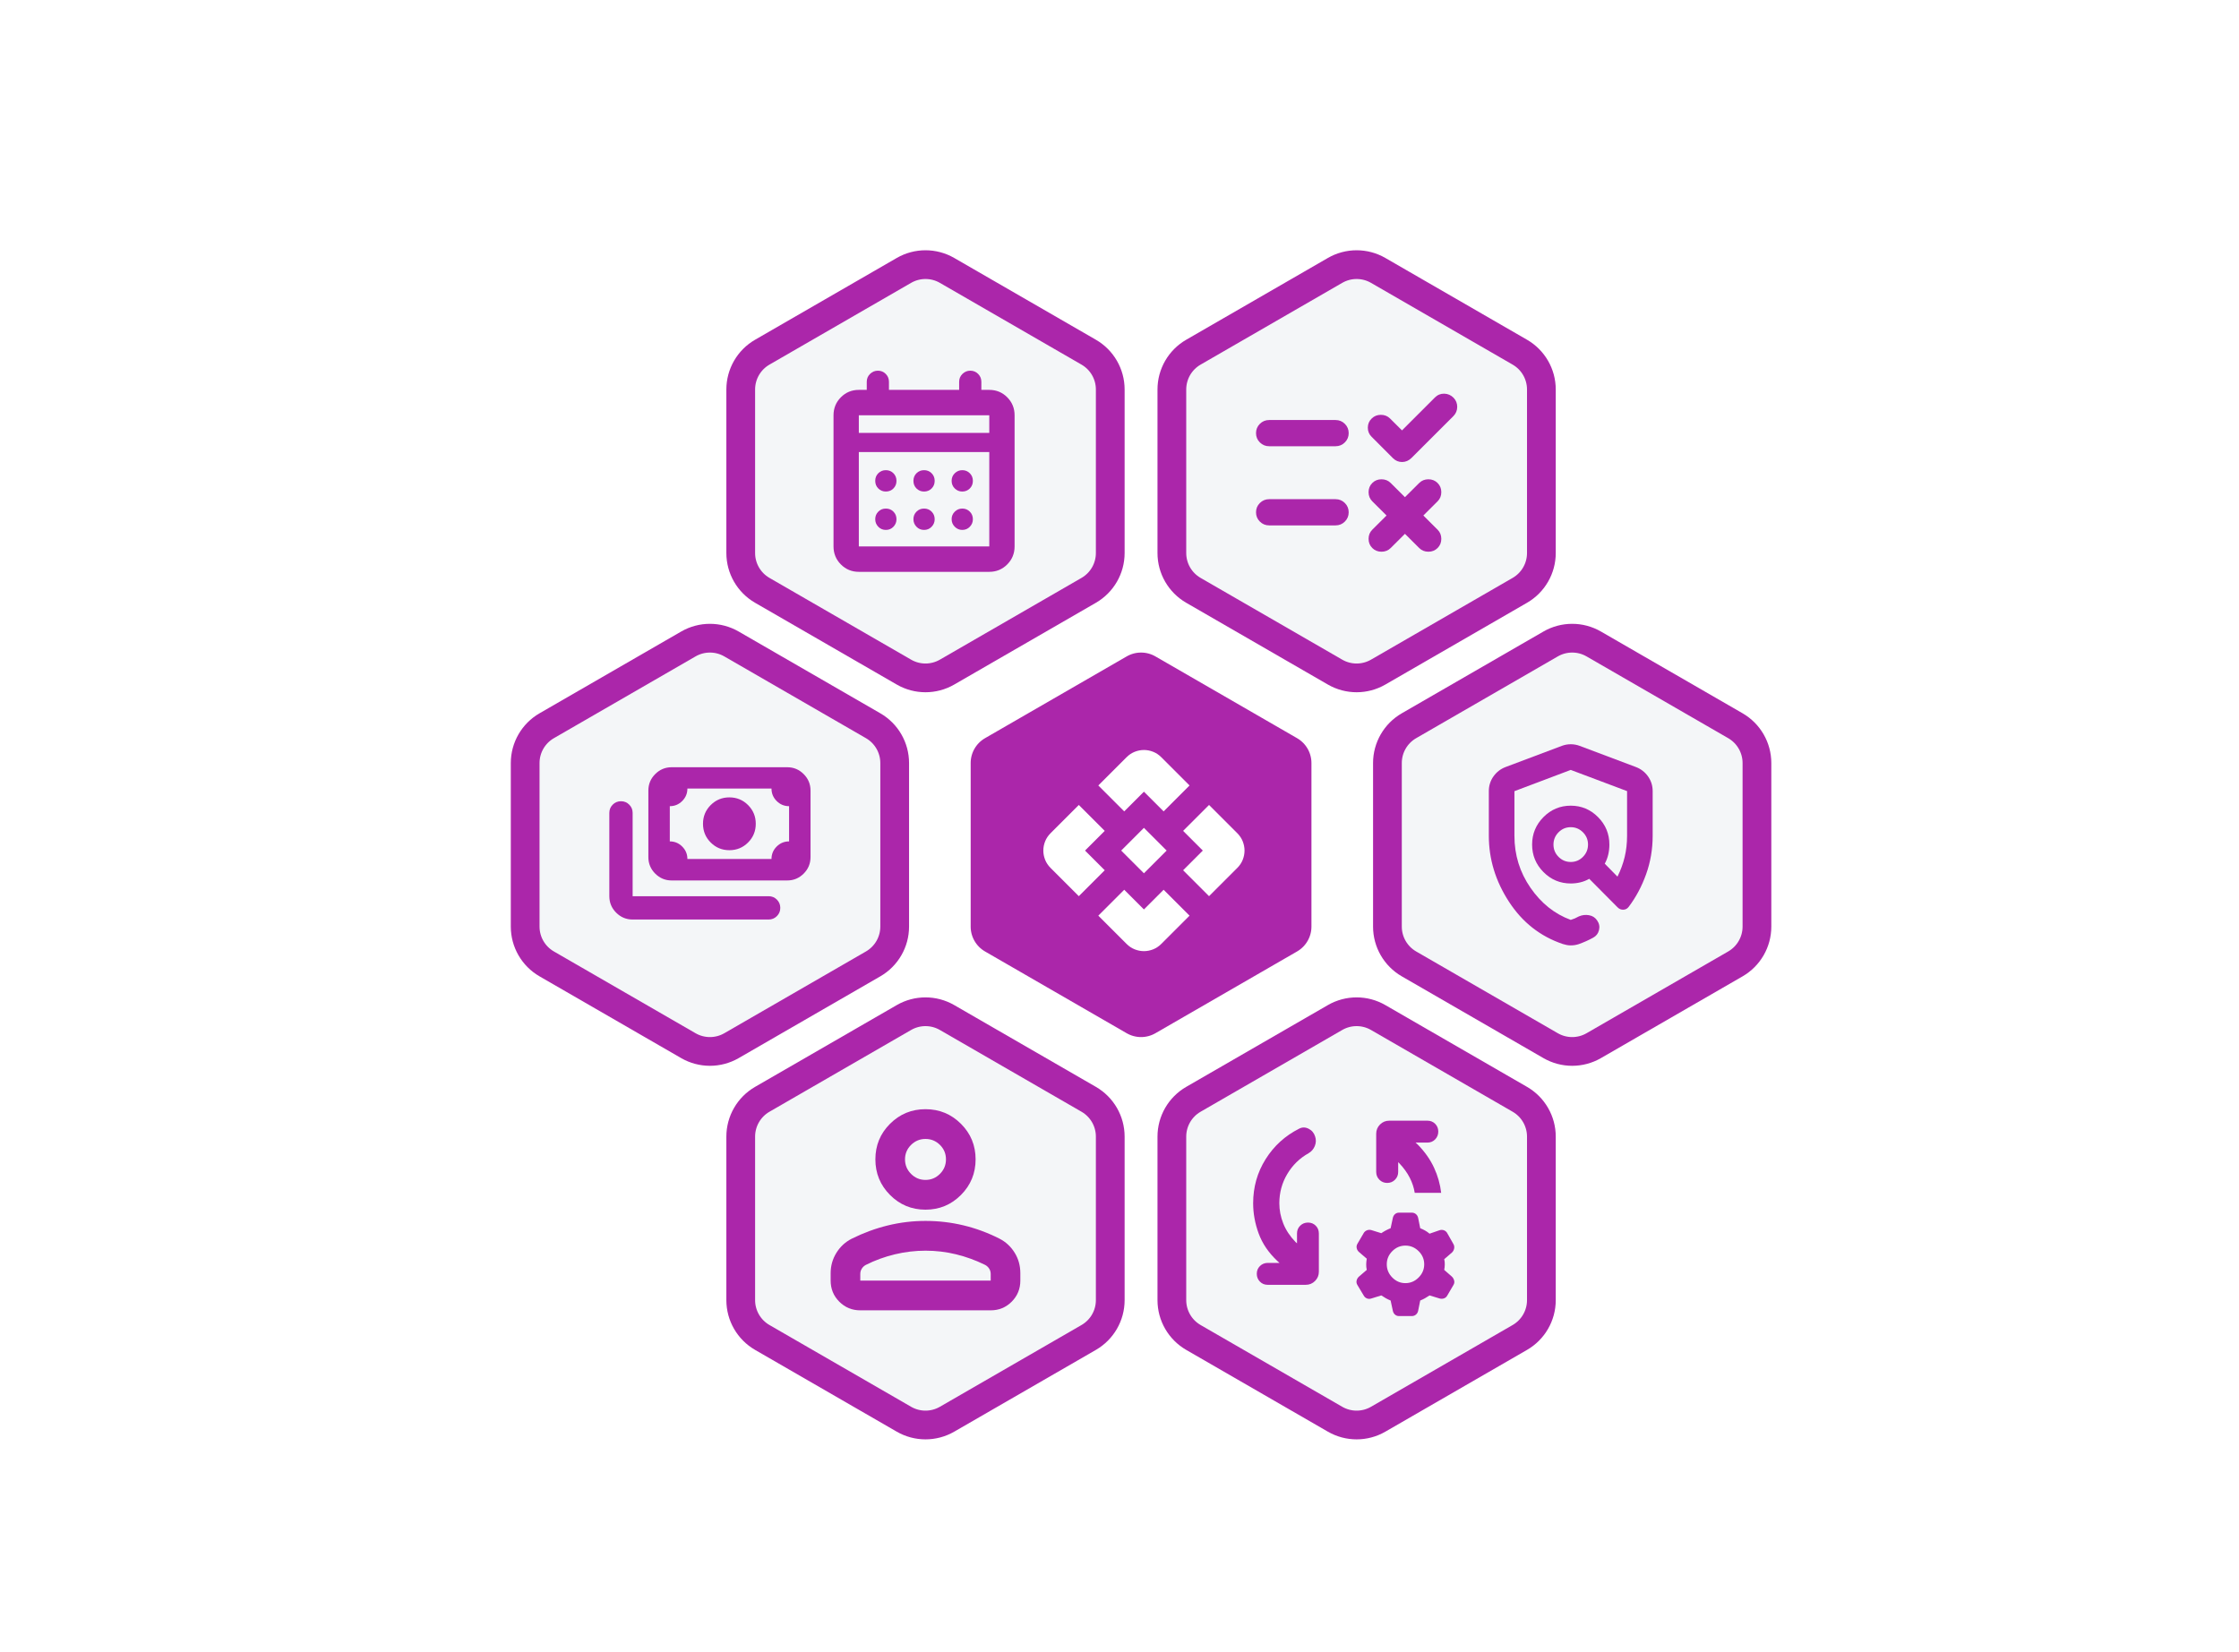 <svg width="779" height="575" viewBox="0 0 779 575" fill="none" xmlns="http://www.w3.org/2000/svg">
<g filter="url(#filter0_dd_40_823)">
<path d="M307.5 87.103C312.141 84.424 317.859 84.424 322.5 87.103L371.782 115.557C376.423 118.236 379.282 123.188 379.282 128.547V185.453C379.282 190.812 376.423 195.764 371.782 198.443L322.5 226.896C317.859 229.576 312.141 229.576 307.5 226.896L258.218 198.443C253.577 195.764 250.718 190.812 250.718 185.453V128.547C250.718 123.188 253.577 118.236 258.218 115.557L307.5 87.103Z" fill="#F4F6F8" stroke="#AB26AA" stroke-width="10"/>
<path d="M291.805 192C289.352 192 287.271 191.141 285.563 189.424C283.854 187.707 283 185.616 283 183.15V137.529C283 135.063 283.854 132.972 285.563 131.255C287.271 129.538 289.352 128.679 291.805 128.679H294.564V125.859C294.564 124.787 294.945 123.876 295.707 123.125C296.469 122.375 297.384 122 298.45 122C299.517 122 300.423 122.375 301.17 123.125C301.916 123.876 302.289 124.787 302.289 125.859V128.679H326.711V125.859C326.711 124.787 327.092 123.876 327.854 123.125C328.616 122.375 329.53 122 330.596 122C331.663 122 332.569 122.375 333.316 123.125C334.062 123.876 334.436 124.787 334.436 125.859V128.679H337.195C339.648 128.679 341.729 129.538 343.437 131.255C345.146 132.972 346 135.063 346 137.529V183.15C346 185.616 345.146 187.707 343.437 189.424C341.729 191.141 339.648 192 337.195 192H291.805ZM291.805 183.15H337.195V150.321H291.805V183.15ZM291.805 143.642H337.195V137.529H291.805V143.642ZM314.5 164.056C313.452 164.056 312.574 163.7 311.865 162.988C311.156 162.275 310.802 161.393 310.802 160.34C310.802 159.286 311.156 158.404 311.865 157.691C312.574 156.979 313.452 156.623 314.5 156.623C315.548 156.623 316.426 156.979 317.135 157.691C317.844 158.404 318.198 159.286 318.198 160.34C318.198 161.393 317.844 162.275 317.135 162.988C316.426 163.7 315.548 164.056 314.5 164.056ZM301.21 164.056C300.162 164.056 299.284 163.7 298.575 162.988C297.866 162.275 297.512 161.393 297.512 160.34C297.512 159.286 297.866 158.404 298.575 157.691C299.284 156.979 300.162 156.623 301.21 156.623C302.257 156.623 303.136 156.979 303.844 157.691C304.553 158.404 304.908 159.286 304.908 160.34C304.908 161.393 304.553 162.275 303.844 162.988C303.136 163.7 302.257 164.056 301.21 164.056ZM327.79 164.056C326.786 164.056 325.919 163.7 325.188 162.988C324.458 162.275 324.092 161.393 324.092 160.34C324.092 159.286 324.458 158.404 325.188 157.691C325.919 156.979 326.794 156.623 327.814 156.623C328.834 156.623 329.701 156.979 330.416 157.691C331.131 158.404 331.489 159.286 331.489 160.34C331.489 161.393 331.134 162.275 330.425 162.988C329.716 163.7 328.838 164.056 327.79 164.056ZM314.5 177.415C313.452 177.415 312.574 177.048 311.865 176.313C311.156 175.579 310.802 174.699 310.802 173.674C310.802 172.649 311.156 171.777 311.865 171.059C312.574 170.34 313.452 169.981 314.5 169.981C315.548 169.981 316.426 170.337 317.135 171.049C317.844 171.762 318.198 172.645 318.198 173.698C318.198 174.707 317.844 175.579 317.135 176.313C316.426 177.048 315.548 177.415 314.5 177.415ZM301.21 177.415C300.162 177.415 299.284 177.048 298.575 176.313C297.866 175.579 297.512 174.699 297.512 173.674C297.512 172.649 297.866 171.777 298.575 171.059C299.284 170.34 300.162 169.981 301.21 169.981C302.257 169.981 303.136 170.337 303.844 171.049C304.553 171.762 304.908 172.645 304.908 173.698C304.908 174.707 304.553 175.579 303.844 176.313C303.136 177.048 302.257 177.415 301.21 177.415ZM327.79 177.415C326.786 177.415 325.919 177.048 325.188 176.313C324.458 175.579 324.092 174.699 324.092 173.674C324.092 172.649 324.458 171.777 325.188 171.059C325.919 170.34 326.794 169.981 327.814 169.981C328.834 169.981 329.701 170.337 330.416 171.049C331.131 171.762 331.489 172.645 331.489 173.698C331.489 174.707 331.134 175.579 330.425 176.313C329.716 177.048 328.838 177.415 327.79 177.415Z" fill="#AB26AA"/>
<path d="M457.5 87.103C462.141 84.424 467.859 84.424 472.5 87.103L521.782 115.557C526.423 118.236 529.282 123.188 529.282 128.547V185.453C529.282 190.812 526.423 195.764 521.782 198.443L472.5 226.896C467.859 229.576 462.141 229.576 457.5 226.896L408.218 198.443C403.577 195.764 400.718 190.812 400.718 185.453V128.547C400.718 123.188 403.577 118.236 408.218 115.557L457.5 87.103Z" fill="#F4F6F8" stroke="#AB26AA" stroke-width="10"/>
<path d="M481.813 178.776L476.856 183.713C475.994 184.571 474.926 185 473.654 185C472.381 185 471.314 184.571 470.452 183.713C469.59 182.854 469.159 181.791 469.159 180.524C469.159 179.256 469.59 178.193 470.452 177.335L475.409 172.398L470.452 167.461C469.59 166.603 469.159 165.54 469.159 164.273C469.159 163.005 469.59 161.942 470.452 161.084C471.314 160.225 472.381 159.796 473.654 159.796C474.926 159.796 475.994 160.225 476.856 161.084L481.813 166.02L486.769 161.084C487.631 160.225 488.698 159.796 489.971 159.796C491.244 159.796 492.311 160.225 493.173 161.084C494.035 161.942 494.466 163.005 494.466 164.273C494.466 165.54 494.035 166.603 493.173 167.461L488.217 172.398L493.173 177.335C494.035 178.193 494.466 179.256 494.466 180.524C494.466 181.791 494.035 182.854 493.173 183.713C492.311 184.571 491.244 185 489.971 185C488.698 185 487.631 184.571 486.769 183.713L481.813 178.776ZM480.787 142.777L492.23 131.332C493.15 130.416 494.233 129.973 495.481 130.001C496.728 130.03 497.812 130.502 498.732 131.418C499.593 132.334 500.016 133.405 500 134.631C499.983 135.857 499.544 136.912 498.682 137.795L484.075 152.382C483.156 153.298 482.08 153.764 480.849 153.78C479.618 153.796 478.542 153.346 477.622 152.43L470.238 145.027C469.343 144.169 468.896 143.106 468.896 141.838C468.896 140.57 469.343 139.507 470.238 138.649C471.1 137.791 472.167 137.362 473.44 137.362C474.713 137.362 475.78 137.791 476.641 138.649L480.787 142.777ZM434.581 166.716H457.659C458.932 166.716 460.014 167.16 460.905 168.047C461.795 168.934 462.24 170.011 462.24 171.279C462.24 172.547 461.795 173.624 460.905 174.511C460.014 175.398 458.932 175.841 457.659 175.841H434.581C433.309 175.841 432.227 175.398 431.336 174.511C430.445 173.624 430 172.547 430 171.279C430 170.011 430.445 168.934 431.336 168.047C432.227 167.16 433.309 166.716 434.581 166.716ZM434.581 139.169H457.659C458.932 139.169 460.014 139.613 460.905 140.5C461.795 141.387 462.24 142.464 462.24 143.732C462.24 145 461.795 146.077 460.905 146.963C460.014 147.851 458.932 148.294 457.659 148.294H434.581C433.309 148.294 432.227 147.851 431.336 146.963C430.445 146.077 430 145 430 143.732C430 142.464 430.445 141.387 431.336 140.5C432.227 139.613 433.309 139.169 434.581 139.169Z" fill="#AB26AA"/>
<path d="M307.5 347.104C312.141 344.424 317.859 344.424 322.5 347.104L371.782 375.557C376.423 378.236 379.282 383.188 379.282 388.547V445.453C379.282 450.812 376.423 455.764 371.782 458.443L322.5 486.896C317.859 489.576 312.141 489.576 307.5 486.896L258.218 458.443C253.577 455.764 250.718 450.812 250.718 445.453V388.547C250.718 383.188 253.577 378.236 258.218 375.557L307.5 347.104Z" fill="#F4F6F8" stroke="#AB26AA" stroke-width="10"/>
<path d="M315 413.972C310.17 413.972 306.056 412.266 302.66 408.854C299.263 405.443 297.565 401.31 297.565 396.458C297.565 391.606 299.263 387.483 302.66 384.09C306.056 380.697 310.17 379 315 379C319.83 379 323.944 380.697 327.34 384.09C330.737 387.483 332.435 391.606 332.435 396.458C332.435 401.31 330.737 405.443 327.34 408.854C323.944 412.266 319.83 413.972 315 413.972ZM282 438.641V436.066C282 433.509 282.663 431.158 283.988 429.014C285.313 426.87 287.074 425.234 289.271 424.106C293.402 422.049 297.615 420.498 301.911 419.451C306.207 418.405 310.57 417.881 315 417.881C319.5 417.881 323.899 418.395 328.196 419.423C332.494 420.452 336.671 421.994 340.729 424.05C342.926 425.173 344.687 426.802 346.012 428.936C347.337 431.069 348 433.446 348 436.066V438.641C348 441.527 347 443.975 344.999 445.985C342.998 447.995 340.561 449 337.688 449H292.312C289.439 449 287.002 447.995 285.001 445.985C283 443.975 282 441.527 282 438.641ZM292.312 438.641H337.688V436.342C337.688 435.661 337.51 435.042 337.153 434.485C336.796 433.928 336.326 433.495 335.742 433.185C332.46 431.574 329.09 430.347 325.633 429.504C322.176 428.661 318.632 428.24 315 428.24C311.441 428.24 307.897 428.661 304.367 429.504C300.836 430.347 297.467 431.574 294.258 433.185C293.674 433.495 293.204 433.928 292.847 434.485C292.49 435.042 292.312 435.661 292.312 436.342V438.641ZM314.998 403.614C316.956 403.614 318.633 402.913 320.029 401.512C321.425 400.112 322.123 398.428 322.123 396.46C322.123 394.493 321.426 392.818 320.031 391.434C318.636 390.051 316.96 389.359 315.002 389.359C313.044 389.359 311.367 390.054 309.971 391.444C308.575 392.834 307.877 394.506 307.877 396.458C307.877 398.426 308.574 400.11 309.969 401.511C311.364 402.913 313.04 403.614 314.998 403.614Z" fill="#AB26AA"/>
<path d="M457.5 347.104C462.141 344.424 467.859 344.424 472.5 347.104L521.782 375.557C526.423 378.236 529.282 383.188 529.282 388.547V445.453C529.282 450.812 526.423 455.764 521.782 458.443L472.5 486.896C467.859 489.576 462.141 489.576 457.5 486.896L408.218 458.443C403.577 455.764 400.718 450.812 400.718 445.453V388.547C400.718 383.188 403.577 378.236 408.218 375.557L457.5 347.104Z" fill="#F4F6F8" stroke="#AB26AA" stroke-width="10"/>
<path d="M438.163 432.493L437.371 431.773C434.359 428.934 432.211 425.771 430.926 422.283C429.642 418.795 429 415.278 429 411.732C429 406.102 430.45 400.984 433.35 396.376C436.25 391.769 440.134 388.238 445.001 385.784C446.063 385.227 447.158 385.231 448.285 385.796C449.412 386.361 450.167 387.249 450.551 388.46C450.935 389.583 450.905 390.696 450.46 391.801C450.015 392.907 449.278 393.755 448.249 394.345C445.152 396.086 442.688 398.5 440.858 401.584C439.026 404.669 438.111 408.052 438.111 411.732C438.111 414.123 438.565 416.467 439.475 418.763C440.384 421.059 441.805 423.21 443.739 425.214L444.258 425.686V422.246C444.258 421.171 444.628 420.271 445.368 419.545C446.108 418.819 447.014 418.456 448.084 418.456C449.156 418.456 450.054 418.819 450.777 419.545C451.501 420.271 451.863 421.171 451.863 422.246V435.55C451.863 436.82 451.42 437.899 450.534 438.787C449.649 439.675 448.573 440.119 447.307 440.119H434.041C432.97 440.119 432.073 439.748 431.349 439.006C430.625 438.264 430.263 437.356 430.263 436.281C430.263 435.207 430.633 434.307 431.373 433.581C432.113 432.856 433.018 432.493 434.09 432.493H438.163ZM479.464 397.433V400.825C479.464 401.9 479.094 402.808 478.355 403.55C477.615 404.292 476.709 404.663 475.638 404.663C474.566 404.663 473.66 404.292 472.921 403.55C472.181 402.808 471.811 401.9 471.811 400.825V387.569C471.811 386.299 472.254 385.22 473.139 384.332C474.025 383.444 475.101 383 476.366 383H489.633C490.704 383 491.601 383.363 492.325 384.089C493.049 384.815 493.411 385.715 493.411 386.789C493.411 387.863 493.049 388.772 492.325 389.514C491.601 390.256 490.704 390.627 489.633 390.627H485.511L486.303 391.346C488.749 393.858 490.627 396.529 491.936 399.36C493.246 402.191 494.072 405.108 494.416 408.111H485.219C484.933 406.295 484.349 404.532 483.469 402.823C482.588 401.114 481.41 399.475 479.935 397.906L479.464 397.433ZM479.771 451C479.215 451 478.744 450.83 478.356 450.491C477.969 450.151 477.718 449.715 477.603 449.183L476.83 445.585C476.272 445.362 475.724 445.101 475.187 444.801C474.65 444.501 474.115 444.17 473.583 443.808L470.129 444.879C469.598 445.059 469.088 445.053 468.599 444.861C468.109 444.669 467.734 444.335 467.472 443.861L465.263 440.168C464.969 439.694 464.88 439.19 464.994 438.658C465.109 438.126 465.374 437.667 465.79 437.282L468.53 434.929C468.383 434.286 468.318 433.637 468.334 432.98C468.35 432.322 468.415 431.673 468.53 431.031L465.79 428.677C465.374 428.292 465.117 427.834 465.019 427.301C464.921 426.769 465.018 426.266 465.312 425.791L467.472 422.099C467.734 421.657 468.109 421.34 468.599 421.147C469.088 420.955 469.598 420.932 470.129 421.079L473.583 422.152C474.115 421.79 474.65 421.467 475.187 421.183C475.724 420.899 476.272 420.646 476.83 420.424L477.603 416.826C477.718 416.294 477.969 415.857 478.356 415.517C478.744 415.178 479.215 415.008 479.771 415.008H484.188C484.743 415.008 485.223 415.178 485.627 415.517C486.03 415.857 486.289 416.294 486.404 416.826L487.129 420.424C487.687 420.646 488.234 420.906 488.771 421.202C489.308 421.498 489.843 421.872 490.376 422.324L493.84 421.128C494.371 420.948 494.887 420.955 495.389 421.147C495.892 421.34 496.274 421.673 496.535 422.148L498.695 425.964C498.957 426.438 499.036 426.942 498.934 427.474C498.832 428.006 498.589 428.465 498.206 428.85L495.478 431.203C495.624 431.763 495.69 432.384 495.674 433.066C495.658 433.748 495.592 434.369 495.478 434.929L498.168 437.282C498.552 437.667 498.809 438.126 498.94 438.658C499.07 439.19 498.989 439.694 498.695 440.168L496.535 443.861C496.274 444.335 495.898 444.661 495.408 444.836C494.919 445.013 494.409 445.027 493.878 444.879L490.376 443.808C489.843 444.17 489.308 444.501 488.771 444.801C488.234 445.101 487.687 445.362 487.129 445.585L486.404 449.183C486.289 449.715 486.03 450.151 485.627 450.491C485.223 450.83 484.743 451 484.188 451H479.771ZM481.979 439.535C483.74 439.535 485.27 438.884 486.568 437.582C487.866 436.281 488.516 434.746 488.516 432.98C488.516 431.213 487.866 429.687 486.568 428.401C485.27 427.116 483.74 426.473 481.979 426.473C480.218 426.473 478.696 427.116 477.414 428.401C476.132 429.687 475.492 431.213 475.492 432.98C475.492 434.746 476.132 436.281 477.414 437.582C478.696 438.884 480.218 439.535 481.979 439.535Z" fill="#AB26AA"/>
<path d="M232.5 217.104C237.141 214.424 242.859 214.424 247.5 217.104L296.782 245.557C301.423 248.236 304.282 253.188 304.282 258.547V315.453C304.282 320.812 301.423 325.764 296.782 328.443L247.5 356.896C242.859 359.576 237.141 359.576 232.5 356.896L183.218 328.443C178.577 325.764 175.718 320.812 175.718 315.453V258.547C175.718 253.188 178.577 248.236 183.218 245.557L232.5 217.104Z" fill="#F4F6F8" stroke="#AB26AA" stroke-width="10"/>
<path d="M246.769 288.871C244.219 288.871 242.051 287.978 240.266 286.191C238.481 284.403 237.589 282.233 237.589 279.68C237.589 277.127 238.481 274.957 240.266 273.17C242.051 271.383 244.219 270.49 246.769 270.49C249.319 270.49 251.486 271.383 253.271 273.17C255.056 274.957 255.949 277.127 255.949 279.68C255.949 282.233 255.056 284.403 253.271 286.191C251.486 287.978 249.319 288.871 246.769 288.871ZM226.689 299.404C224.459 299.404 222.55 298.609 220.962 297.019C219.374 295.429 218.58 293.518 218.58 291.285V268.118C218.58 265.886 219.374 263.975 220.962 262.385C222.55 260.795 224.459 260 226.689 260H266.891C269.121 260 271.03 260.795 272.618 262.385C274.206 263.975 275 265.886 275 268.118V291.285C275 293.518 274.206 295.429 272.618 297.019C271.03 298.609 269.121 299.404 266.891 299.404H226.689ZM232.16 291.935H261.42C261.42 290.25 262.019 288.807 263.218 287.607C264.416 286.408 265.857 285.808 267.54 285.808V273.553C265.857 273.553 264.416 272.953 263.218 271.753C262.019 270.554 261.42 269.111 261.42 267.426H232.16C232.16 269.111 231.561 270.554 230.363 271.753C229.164 272.953 227.723 273.553 226.04 273.553V285.808C227.723 285.808 229.164 286.408 230.363 287.607C231.561 288.807 232.16 290.25 232.16 291.935ZM260.425 313H213.109C210.879 313 208.97 312.205 207.382 310.615C205.794 309.026 205 307.114 205 304.882V275.891C205 274.763 205.394 273.805 206.182 273.016C206.97 272.226 207.928 271.832 209.054 271.832C210.181 271.832 211.138 272.226 211.926 273.016C212.715 273.805 213.109 274.763 213.109 275.891V304.882H260.425C261.552 304.882 262.509 305.276 263.297 306.066C264.086 306.854 264.48 307.813 264.48 308.941C264.48 310.069 264.086 311.027 263.297 311.817C262.509 312.606 261.552 313 260.425 313Z" fill="#AB26AA"/>
<path d="M382.5 217.104C387.141 214.424 392.859 214.424 397.5 217.104L446.782 245.557C451.423 248.236 454.282 253.188 454.282 258.547V315.453C454.282 320.812 451.423 325.764 446.782 328.443L397.5 356.896C392.859 359.576 387.141 359.576 382.5 356.896L333.218 328.443C328.577 325.764 325.718 320.812 325.718 315.453V258.547C325.718 253.188 328.577 248.236 333.218 245.557L382.5 217.104Z" fill="#AB26AA" stroke="white" stroke-width="10"/>
<path d="M391 296.908L383.092 289L391 281.092L398.908 289L391 296.908ZM384.147 275.365L375.128 266.345L384.946 256.527C385.804 255.67 386.757 255.034 387.807 254.62C388.856 254.207 389.92 254 391 254C392.08 254 393.144 254.207 394.193 254.62C395.243 255.034 396.196 255.67 397.054 256.527L406.872 266.345L397.853 275.365L391 268.512L384.147 275.365ZM368.345 304.872L358.527 295.054C357.67 294.196 357.034 293.243 356.62 292.193C356.207 291.144 356 290.08 356 289C356 287.92 356.207 286.856 356.62 285.807C357.034 284.757 357.67 283.804 358.527 282.946L368.345 273.128L377.365 282.147L370.512 289L377.365 295.853L368.345 304.872ZM413.655 304.872L404.635 295.853L411.488 289L404.635 282.147L413.655 273.128L423.473 282.946C424.33 283.804 424.966 284.757 425.38 285.807C425.793 286.856 426 287.92 426 289C426 290.08 425.793 291.144 425.38 292.193C424.966 293.243 424.33 294.196 423.473 295.054L413.655 304.872ZM384.946 321.473L375.128 311.655L384.147 302.635L391 309.488L397.853 302.635L406.872 311.655L397.054 321.473C396.196 322.33 395.243 322.966 394.193 323.38C393.144 323.793 392.08 324 391 324C389.92 324 388.856 323.793 387.807 323.38C386.757 322.966 385.804 322.33 384.946 321.473Z" fill="white"/>
<path d="M532.5 217.104C537.141 214.424 542.859 214.424 547.5 217.104L596.782 245.557C601.423 248.236 604.282 253.188 604.282 258.547V315.453C604.282 320.812 601.423 325.764 596.782 328.443L547.5 356.896C542.859 359.576 537.141 359.576 532.5 356.896L483.218 328.443C478.577 325.764 475.718 320.812 475.718 315.453V258.547C475.718 253.188 478.577 248.236 483.218 245.557L532.5 217.104Z" fill="#F4F6F8" stroke="#AB26AA" stroke-width="10"/>
<path d="M539.5 322C539.013 322 538.546 321.956 538.099 321.868C537.652 321.779 537.198 321.663 536.735 321.519C528.92 318.884 522.677 313.981 518.006 306.809C513.335 299.636 511 291.99 511 283.869V268.308C511 266.42 511.533 264.72 512.598 263.209C513.664 261.698 515.062 260.609 516.794 259.943L536.388 252.566C537.393 252.189 538.431 252 539.5 252C540.569 252 541.607 252.189 542.612 252.566L562.206 259.943C563.938 260.609 565.336 261.698 566.402 263.209C567.467 264.72 568 266.42 568 268.308V283.869C568 288.546 567.239 293.005 565.716 297.246C564.195 301.486 562.17 305.274 559.642 308.609C559.162 309.23 558.544 309.554 557.788 309.582C557.032 309.61 556.374 309.343 555.813 308.778L545.936 298.831C544.96 299.388 543.929 299.798 542.844 300.06C541.759 300.322 540.644 300.453 539.5 300.453C535.803 300.453 532.639 299.128 530.006 296.477C527.374 293.825 526.057 290.638 526.057 286.915C526.057 283.192 527.374 280.005 530.006 277.354C532.639 274.703 535.803 273.377 539.5 273.377C543.197 273.377 546.361 274.703 548.994 277.354C551.626 280.005 552.943 283.192 552.943 286.915C552.943 288.093 552.812 289.243 552.552 290.368C552.291 291.492 551.885 292.559 551.332 293.567L555.755 298.07C556.876 295.821 557.712 293.539 558.265 291.223C558.818 288.908 559.094 286.46 559.094 283.879V268.308L539.5 260.932L519.906 268.331V283.869C519.906 290.535 521.771 296.565 525.5 301.958C529.23 307.351 533.897 311.074 539.5 313.127C539.988 312.981 540.468 312.807 540.94 312.604C541.413 312.4 541.878 312.167 542.335 311.906C543.467 311.422 544.638 311.285 545.847 311.494C547.056 311.702 548.004 312.312 548.691 313.326C549.409 314.37 549.623 315.487 549.332 316.677C549.041 317.867 548.361 318.747 547.292 319.319C546.457 319.772 545.637 320.179 544.833 320.54C544.03 320.9 543.173 321.242 542.265 321.566C541.813 321.711 541.361 321.819 540.909 321.892C540.457 321.964 539.987 322 539.5 322ZM539.507 292.967C541.161 292.967 542.574 292.374 543.748 291.187C544.922 290.001 545.509 288.575 545.509 286.909C545.509 285.243 544.92 283.819 543.742 282.637C542.564 281.455 541.148 280.864 539.493 280.864C537.839 280.864 536.426 281.457 535.252 282.643C534.078 283.83 533.491 285.256 533.491 286.922C533.491 288.588 534.08 290.012 535.258 291.193C536.436 292.376 537.852 292.967 539.507 292.967Z" fill="#AB26AA"/>
</g>
<defs>
<filter id="filter0_dd_40_823" x="170.719" y="80.094" width="448.562" height="423.812" filterUnits="userSpaceOnUse" color-interpolation-filters="sRGB">
<feFlood flood-opacity="0" result="BackgroundImageFix"/>
<feColorMatrix in="SourceAlpha" type="matrix" values="0 0 0 0 0 0 0 0 0 0 0 0 0 0 0 0 0 0 127 0" result="hardAlpha"/>
<feOffset dx="5" dy="5"/>
<feGaussianBlur stdDeviation="2.5"/>
<feComposite in2="hardAlpha" operator="out"/>
<feColorMatrix type="matrix" values="0 0 0 0 0 0 0 0 0 0 0 0 0 0 0 0 0 0 0.15 0"/>
<feBlend mode="normal" in2="BackgroundImageFix" result="effect1_dropShadow_40_823"/>
<feColorMatrix in="SourceAlpha" type="matrix" values="0 0 0 0 0 0 0 0 0 0 0 0 0 0 0 0 0 0 127 0" result="hardAlpha"/>
<feOffset dx="2" dy="2"/>
<feGaussianBlur stdDeviation="1"/>
<feComposite in2="hardAlpha" operator="out"/>
<feColorMatrix type="matrix" values="0 0 0 0 0 0 0 0 0 0 0 0 0 0 0 0 0 0 0.05 0"/>
<feBlend mode="normal" in2="effect1_dropShadow_40_823" result="effect2_dropShadow_40_823"/>
<feBlend mode="normal" in="SourceGraphic" in2="effect2_dropShadow_40_823" result="shape"/>
</filter>
</defs>
</svg>
